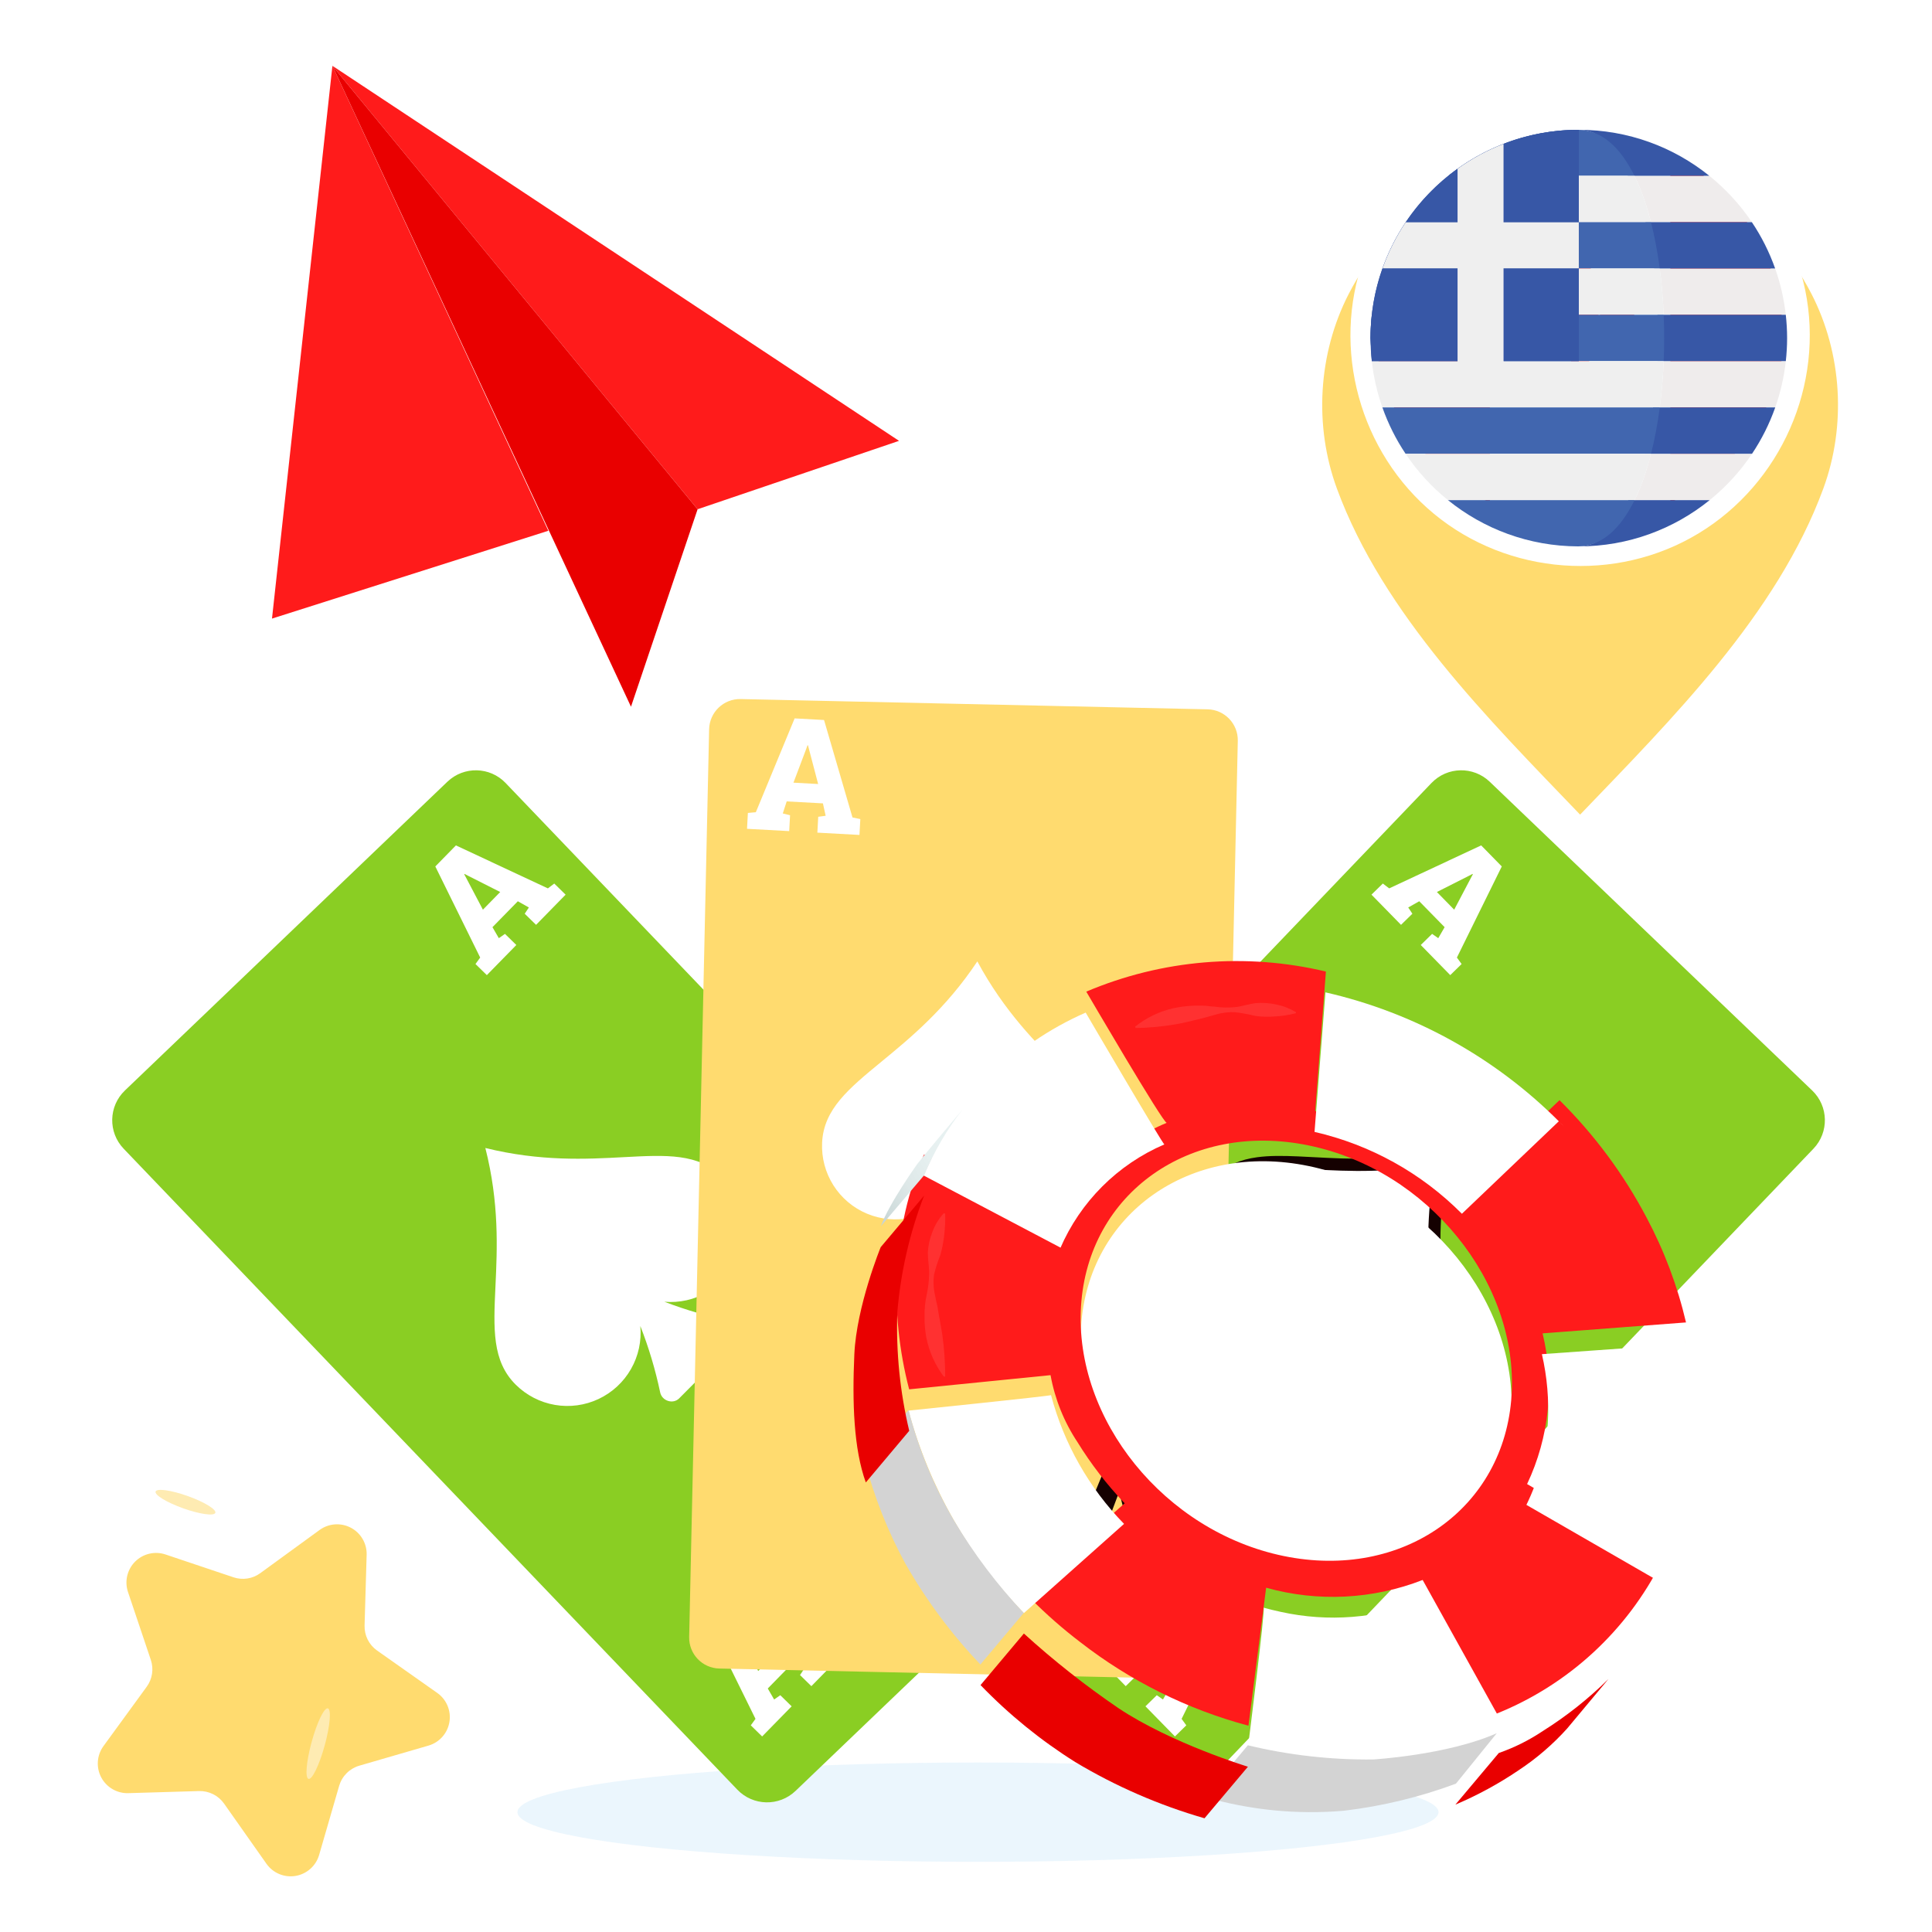 <?xml version="1.0" encoding="UTF-8"?> <svg xmlns="http://www.w3.org/2000/svg" width="320" height="320" viewBox="0 0 320 320" fill="none"><g clip-path="url(#clip0_2119_15427)"><ellipse cx="161.984" cy="300.153" rx="76.279" ry="8.225" fill="#CEE9FB" fill-opacity="0.4"></ellipse><g filter="url(#filter0_ii_2119_15427)"><path d="M148.907 69.61L115.546 80.938L55.06 7.492L148.907 69.61Z" fill="#FF1B1B"></path></g><g filter="url(#filter1_ii_2119_15427)"><path d="M55.059 7.492L90.822 84.502L45.051 99.049L55.059 7.492Z" fill="#FF1B1B"></path></g><g filter="url(#filter2_i_2119_15427)"><path d="M115.545 80.938L104.511 113.644L55.06 7.492L115.545 80.938Z" fill="#E90000"></path></g><g filter="url(#filter3_ii_2119_15427)"><path d="M237.1 127.983L135.456 234.145C132.852 236.865 132.946 241.182 135.666 243.787L189.079 294.926C191.799 297.531 196.116 297.437 198.721 294.717L300.364 188.555C302.969 185.835 302.875 181.518 300.155 178.914L246.742 127.774C244.021 125.169 239.704 125.263 237.1 127.983Z" fill="#8ACE23"></path></g><path d="M239.091 191.497C237.417 198.933 237.447 205.298 237.662 210.666L237.767 213.06C237.934 216.638 238.071 219.638 237.699 222.23C237.333 224.78 236.481 226.866 234.705 228.63C233.085 230.239 231.009 231.31 228.759 231.698C226.509 232.086 224.193 231.772 222.128 230.799C220.062 229.825 218.346 228.239 217.213 226.256C216.08 224.274 215.584 221.991 215.794 219.717L213.844 219.255C212.425 222.874 211.311 226.605 210.511 230.409L210.51 230.411C210.445 230.721 210.21 230.966 209.889 231.068C209.572 231.169 209.27 231.101 209.066 230.896L199.489 221.254C199.283 221.046 199.218 220.743 199.321 220.427C199.425 220.109 199.671 219.875 199.982 219.813L199.986 219.812C203.795 219.038 207.533 217.948 211.162 216.554L210.799 215.61L210.713 214.601C208.438 214.796 206.158 214.285 204.183 213.138C202.209 211.992 200.635 210.265 199.675 208.193C198.716 206.121 198.418 203.804 198.821 201.556C199.225 199.309 200.309 197.239 201.929 195.63C203.705 193.866 205.796 193.029 208.349 192.68C210.295 192.414 212.468 192.437 214.942 192.545L217.519 192.674C223.356 192.985 230.505 193.369 239.091 191.497Z" fill="white" stroke="#150101" stroke-width="2.024"></path><path d="M227.16 148.183L229.041 146.342L230.094 147.143L245.33 140.025L248.742 143.511L241.31 158.601L242.088 159.671L240.208 161.512L235.323 156.522L237.203 154.681L238.222 155.391L239.276 153.568L235.073 149.275L233.247 150.309L233.935 151.342L232.054 153.183L227.16 148.183ZM237.995 147.745L240.859 150.671L243.629 145.408L243.954 144.804L243.9 144.749L243.233 145.096L237.995 147.745Z" fill="white"></path><path d="M181.561 274.282L183.441 272.441L184.495 273.242L199.73 266.124L203.143 269.61L195.711 284.699L196.489 285.77L194.608 287.61L189.723 282.62L191.604 280.779L192.622 281.489L193.676 279.667L189.474 275.374L187.647 276.407L188.335 277.44L186.455 279.281L181.561 274.282ZM192.395 273.843L195.26 276.77L198.03 271.507L198.354 270.902L198.3 270.847L197.634 271.194L192.395 273.843Z" fill="white"></path><g filter="url(#filter4_ii_2119_15427)"><path d="M83.744 127.984L185.387 234.145C187.992 236.866 187.898 241.182 185.178 243.787L131.765 294.927C129.044 297.532 124.728 297.438 122.123 294.717L20.48 188.556C17.875 185.835 17.969 181.519 20.689 178.914L74.102 127.774C76.823 125.17 81.139 125.263 83.744 127.984Z" fill="#8ACE23"></path></g><path d="M110.044 215.61C112.527 215.822 115.014 215.265 117.168 214.014C119.323 212.763 121.04 210.879 122.087 208.619C123.134 206.358 123.459 203.83 123.019 201.378C122.579 198.926 121.395 196.668 119.628 194.913C115.687 190.999 110.366 191.284 103.271 191.664C97.079 191.994 89.535 192.397 80.389 190.143C82.705 199.274 82.353 206.821 82.065 213.014C81.734 220.112 81.485 225.435 85.425 229.348C87.193 231.104 89.458 232.273 91.913 232.696C94.368 233.119 96.894 232.777 99.148 231.714C101.401 230.652 103.273 228.922 104.509 226.759C105.746 224.596 106.286 222.105 106.057 219.625C107.456 223.192 108.555 226.869 109.343 230.618C109.639 232.041 111.475 232.638 112.496 231.61L122.073 221.968C123.097 220.937 122.487 219.105 121.06 218.821C117.305 218.058 113.621 216.984 110.044 215.61V215.61Z" fill="white"></path><path d="M93.683 148.184L91.803 146.343L90.749 147.144L75.514 140.026L72.102 143.512L79.534 158.601L78.755 159.672L80.636 161.512L85.521 156.522L83.64 154.681L82.622 155.391L81.568 153.569L85.77 149.276L87.597 150.309L86.909 151.342L88.789 153.183L93.683 148.184ZM82.849 147.745L79.985 150.672L77.214 145.409L76.89 144.804L76.944 144.749L77.61 145.096L82.849 147.745Z" fill="white"></path><path d="M139.283 274.282L137.402 272.441L136.349 273.242L121.113 266.124L117.701 269.61L125.133 284.7L124.355 285.77L126.235 287.611L131.12 282.621L129.24 280.78L128.222 281.49L127.167 279.667L131.37 275.374L133.196 276.408L132.508 277.441L134.389 279.281L139.283 274.282ZM128.449 273.844L125.584 276.77L122.814 271.507L122.49 270.903L122.544 270.848L123.21 271.195L128.449 273.844Z" fill="white"></path><g filter="url(#filter5_ii_2119_15427)"><path d="M117.453 113.968L114.148 264.317C114.085 267.141 116.324 269.48 119.148 269.542L196.487 271.242C199.311 271.304 201.651 269.066 201.713 266.242L205.018 115.893C205.08 113.069 202.841 110.729 200.017 110.667L122.678 108.967C119.854 108.905 117.515 111.144 117.453 113.968Z" fill="#FFDB6F"></path></g><path d="M157.215 198.049C155.528 199.882 153.317 201.151 150.884 201.684C148.45 202.217 145.912 201.988 143.613 201.028C141.314 200.069 139.366 198.424 138.034 196.319C136.702 194.214 136.05 191.75 136.167 189.261C136.429 183.714 140.545 180.329 146.033 175.816C150.821 171.877 156.656 167.078 161.877 159.238C166.338 167.535 171.695 172.861 176.091 177.234C181.13 182.243 184.91 186 184.648 191.547C184.53 194.036 183.65 196.428 182.125 198.398C180.601 200.369 178.507 201.823 176.128 202.562C173.749 203.301 171.2 203.29 168.828 202.53C166.455 201.771 164.374 200.299 162.867 198.315C164.245 201.89 165.919 205.343 167.87 208.64C168.613 209.89 167.663 211.57 166.215 211.502L152.64 210.862C151.19 210.793 150.401 209.031 151.262 207.857C153.515 204.758 155.506 201.478 157.215 198.049V198.049Z" fill="white"></path><path d="M123.73 137.277L123.873 134.65L125.191 134.529L131.616 118.988L136.487 119.254L141.2 135.4L142.497 135.663L142.354 138.291L135.381 137.912L135.525 135.284L136.755 135.119L136.301 133.064L130.302 132.737L129.654 134.733L130.859 135.03L130.716 137.658L123.73 137.277ZM131.422 129.635L135.511 129.858L133.999 124.106L133.829 123.441L133.753 123.437L133.496 124.143L131.422 129.635Z" fill="white"></path><path d="M175.294 261.062L175.438 258.434L176.755 258.313L183.181 242.773L188.052 243.038L192.765 259.184L194.062 259.448L193.919 262.075L186.946 261.696L187.089 259.068L188.319 258.904L187.865 256.848L181.867 256.521L181.218 258.517L182.423 258.814L182.28 261.442L175.294 261.062ZM182.987 253.42L187.076 253.642L185.563 247.891L185.394 247.226L185.317 247.222L185.06 247.927L182.987 253.42Z" fill="#150101"></path><g filter="url(#filter6_ii_2119_15427)"><path d="M21.188 251.717L24.985 263.006C25.232 263.746 25.299 264.535 25.18 265.306C25.061 266.077 24.761 266.809 24.302 267.441L17.114 277.306C16.584 278.047 16.27 278.921 16.209 279.83C16.147 280.739 16.339 281.647 16.764 282.453C17.189 283.259 17.831 283.931 18.616 284.393C19.401 284.855 20.299 285.089 21.21 285.07L32.967 284.722C33.775 284.7 34.575 284.877 35.297 285.238C36.019 285.599 36.641 286.133 37.108 286.792L44.158 296.8C44.693 297.545 45.426 298.125 46.273 298.474C47.121 298.823 48.05 298.928 48.954 298.777C49.858 298.625 50.702 298.224 51.39 297.617C52.078 297.011 52.582 296.224 52.845 295.346L56.178 283.847C56.41 283.058 56.837 282.339 57.419 281.757C58.001 281.175 58.721 280.75 59.511 280.519L71.009 277.181C71.887 276.917 72.674 276.413 73.28 275.725C73.886 275.037 74.287 274.193 74.438 273.289C74.589 272.385 74.483 271.456 74.134 270.609C73.784 269.761 73.204 269.029 72.459 268.494L62.456 261.444C61.796 260.98 61.261 260.359 60.9 259.637C60.538 258.915 60.362 258.115 60.385 257.308L60.729 245.547C60.748 244.636 60.513 243.738 60.05 242.954C59.588 242.169 58.916 241.529 58.11 241.104C57.305 240.68 56.397 240.488 55.488 240.55C54.579 240.612 53.706 240.925 52.965 241.455L43.1 248.639C42.472 249.095 41.744 249.396 40.976 249.514C40.209 249.633 39.424 249.567 38.687 249.321L27.394 245.529C26.532 245.243 25.607 245.203 24.723 245.412C23.838 245.621 23.03 246.071 22.386 246.713C21.743 247.354 21.29 248.162 21.078 249.045C20.867 249.929 20.905 250.854 21.188 251.717Z" fill="#FFDB6F"></path></g><path d="M35.666 250.572C35.867 250.008 33.815 248.761 31.083 247.788C28.351 246.814 25.973 246.481 25.772 247.045C25.571 247.61 27.623 248.856 30.355 249.83C33.087 250.804 35.465 251.136 35.666 250.572Z" fill="#FEEBB2"></path><path d="M53.782 289.096C54.668 285.868 54.902 283.12 54.305 282.956C53.709 282.792 52.508 285.276 51.623 288.503C50.737 291.73 50.503 294.479 51.1 294.643C51.696 294.806 52.897 292.323 53.782 289.096Z" fill="#FEEBB2"></path><g filter="url(#filter7_d_2119_15427)"><path d="M182.364 223.087C183.519 204.352 200.417 192.372 220.063 196.443C239.709 200.513 254.733 219.029 253.628 237.802C252.524 256.575 235.626 268.555 215.929 264.446C196.231 260.337 181.208 241.885 182.364 223.087Z" fill="white"></path><path d="M189.632 224.589C189.888 220.301 194.87 216.988 194.87 212.789C194.87 208.333 199.865 205.085 204.103 203.325C208.815 201.412 213.72 203.133 219.691 203.325C227.19 203.621 233.739 207.588 238.477 213.264C241.34 216.696 243.519 220.645 244.897 224.897C246.112 228.557 246.635 232.411 246.438 236.261C246.29 238.681 245.784 241.065 244.936 243.336C244.062 245.673 241.456 247.356 239.915 249.205C238.04 251.49 237.09 253.814 234.432 255.227C231.774 256.639 230.028 257.898 225.444 256.511C222.876 255.702 219.344 258.129 216.455 257.512C210.637 256.301 205.24 253.582 200.803 249.628C197.618 246.816 198.145 240.897 194.742 238.521C188.771 234.387 189.246 229.841 189.632 224.589Z" fill="white"></path><g filter="url(#filter8_i_2119_15427)"><path d="M276.033 208.384C278.954 213.868 281.151 219.708 282.568 225.757L258.813 227.568C260.835 235.937 259.929 244.747 256.245 252.529L278.536 265.37C272.806 276.804 263.099 285.753 251.238 290.537L238.949 268.413C230.675 271.641 221.576 272.092 213.024 269.697L210.097 292.553C199.971 289.847 190.491 285.135 182.22 278.698C179.337 276.5 176.608 274.106 174.053 271.533C173.591 271.071 173.373 270.84 173.167 270.622C172.962 270.403 189.59 255.714 189.59 255.714C186.641 252.624 184.024 249.232 181.783 245.596C179.553 242.236 178.032 238.457 177.315 234.489L153.894 236.838C150.555 223.998 151.082 210.002 156.359 197.944L179.087 209.912C182.445 202.114 188.716 195.936 196.563 192.693C196.049 192.924 183.234 170.967 183.234 170.967C195.77 165.65 209.678 164.484 222.924 167.641L221.152 190.754C230.393 192.866 238.849 197.544 245.549 204.249C245.549 204.249 261.613 188.943 261.613 188.943C267.385 194.648 272.248 201.204 276.033 208.384V208.384ZM220.061 196.442C200.415 192.372 183.517 204.352 182.361 223.086C181.205 241.82 196.216 260.388 215.926 264.445C235.636 268.503 252.534 256.561 253.677 237.801C254.82 219.041 239.809 200.5 220.061 196.442Z" fill="#FF1B1B"></path></g><path d="M282.48 225.909C282.48 225.665 282.365 225.434 282.314 225.19C282.365 225.434 282.416 225.665 282.48 225.909Z" fill="#FDFAEF"></path><path d="M245.447 204.348L261.498 189.03C250.882 178.415 237.485 171.014 222.848 167.676L221.038 190.789C230.292 192.911 238.756 197.612 245.447 204.348V204.348Z" fill="white"></path><path d="M261.509 189.018L262.408 189.943C262.113 189.635 261.817 189.314 261.509 189.018Z" fill="#FDFAEF"></path><path d="M221.807 167.449C222.154 167.513 222.501 167.616 222.848 167.68C222.501 167.603 222.154 167.513 221.807 167.449Z" fill="#FDFAEF"></path><path d="M177.393 234.385C177.393 234.526 153.792 236.953 153.792 236.953C157.2 249.577 163.777 261.122 172.898 270.492L189.488 255.713C183.688 249.763 179.521 242.417 177.393 234.385V234.385Z" fill="white"></path><path d="M178.908 210.103C182.241 202.357 188.418 196.185 196.166 192.858C195.961 192.948 183.133 171.029 183.133 171.029C171.092 176.303 161.491 185.936 156.258 197.994L178.973 209.962C178.944 210.005 178.922 210.053 178.908 210.103V210.103Z" fill="white"></path><path d="M259.674 239.083C259.406 243.768 258.201 248.353 256.13 252.565L278.408 265.406C281.692 258.772 283.604 251.544 284.033 244.155C284.384 238.03 283.861 231.886 282.479 225.908L258.698 227.603C259.569 231.364 259.898 235.229 259.674 239.083V239.083Z" fill="white"></path><path d="M215.453 270.289C214.503 270.084 213.552 269.853 212.602 269.596C212.923 269.699 210.034 292.542 210.034 292.542C211.318 292.914 212.692 293.21 214.053 293.492C226.406 296.234 239.297 295.224 251.072 290.59L238.887 268.453C231.431 271.378 223.273 272.017 215.453 270.289V270.289Z" fill="white"></path><g filter="url(#filter9_i_2119_15427)"><path d="M251.558 290.255L244.368 298.806C248.046 297.247 251.564 295.334 254.871 293.092C257.811 291.147 260.495 288.839 262.858 286.223L269.715 278.005C266.415 281.265 262.768 284.155 258.839 286.621C256.577 288.137 254.13 289.358 251.558 290.255V290.255Z" fill="#E90000"></path></g><path d="M251.227 290.382L244.46 298.742C238.482 300.963 232.263 302.467 225.931 303.223C218.151 303.9 210.314 303.125 202.818 300.937L209.996 292.386C216.785 294.019 223.75 294.808 230.733 294.735C230.733 294.735 243.047 294.016 251.227 290.382Z" fill="#D3D3D3"></path><g filter="url(#filter10_i_2119_15427)"><path d="M202.815 301.064L210.006 292.525C210.006 292.525 197.345 288.673 188.588 282.844C183.075 279.088 177.832 274.952 172.897 270.465L165.719 279.004C170.413 283.875 175.682 288.157 181.41 291.755C188.112 295.772 195.307 298.902 202.815 301.064V301.064Z" fill="#E90000"></path></g><path d="M153.792 236.848C155.445 243.265 157.977 249.423 161.317 255.146C164.598 260.659 168.473 265.796 172.873 270.465L165.695 279.004C160.894 273.964 156.725 268.358 153.278 262.311C150.372 256.979 148.126 251.313 146.589 245.439L153.792 236.848Z" fill="#D3D3D3"></path><g filter="url(#filter11_i_2119_15427)"><path d="M146.717 245.442L153.908 236.89C152.384 230.488 151.719 223.912 151.93 217.334C152.472 210.687 153.968 204.153 156.373 197.932L149.182 206.471C149.182 206.471 145.176 216.255 144.817 224.217C144.457 232.178 144.701 239.856 146.717 245.442Z" fill="#E90000"></path></g><path d="M149.206 206.419L156.41 197.931C158.017 194.044 160.147 190.393 162.74 187.081C157.001 193.848 155.267 196.069 155.267 196.069C155.267 196.069 150.606 202.554 149.206 206.419Z" fill="url(#paint0_linear_2119_15427)"></path><path d="M217.98 170.965C216.957 170.351 215.837 169.917 214.668 169.68C213.55 169.441 212.404 169.367 211.265 169.462C210.109 169.616 208.979 170.014 207.862 170.13C206.728 170.235 205.586 170.204 204.459 170.04C203.882 170.04 203.304 169.899 202.726 169.886C202.148 169.873 201.57 169.886 200.992 169.886C199.843 169.928 198.7 170.075 197.577 170.322C195.293 170.855 193.157 171.89 191.324 173.353L191.413 173.584C193.661 173.55 195.902 173.339 198.116 172.955C199.195 172.762 200.261 172.505 201.326 172.249C202.392 171.992 203.484 171.709 204.562 171.388C205.637 171.052 206.763 170.908 207.888 170.965C209.012 171.1 210.127 171.306 211.226 171.581C212.324 171.729 213.435 171.755 214.539 171.658C215.688 171.598 216.828 171.422 217.942 171.131L217.98 170.965Z" fill="white" fill-opacity="0.1"></path><path d="M159.633 204.249C158.819 205.148 158.182 206.194 157.758 207.33C157.313 208.427 157.052 209.59 156.987 210.772C156.987 211.966 157.231 213.173 157.206 214.329C157.182 215.495 157.045 216.656 156.795 217.796C156.539 218.959 156.423 220.149 156.448 221.339C156.43 222.523 156.529 223.706 156.743 224.871C157.213 227.208 158.2 229.411 159.633 231.317H159.864C159.864 229.027 159.71 226.741 159.401 224.473C159.234 223.381 159.029 222.29 158.824 221.185C158.708 220.633 158.669 220.081 158.541 219.529C158.413 218.977 158.271 218.412 158.182 217.847C157.921 216.732 157.865 215.579 158.015 214.444C158.28 213.327 158.632 212.232 159.068 211.17C159.375 210.073 159.589 208.951 159.71 207.818C159.84 206.668 159.892 205.509 159.864 204.351L159.633 204.249Z" fill="white" fill-opacity="0.1"></path></g><g filter="url(#filter12_ii_2119_15427)"><path d="M261.711 13C278.55 13.001 292.906 22.856 300.052 36.773C305.109 46.623 305.822 58.573 302 68.982C294.358 89.793 276.895 107.177 261.72 122.99V123C261.718 122.998 261.716 122.997 261.715 122.995C261.713 122.997 261.712 122.999 261.711 123V122.99C246.535 107.177 229.072 89.794 221.431 68.982C217.609 58.573 218.321 46.623 223.378 36.773C230.523 22.859 244.875 13.004 261.711 13ZM261.715 34.77C249.798 34.773 240.108 44.155 240.107 56.072C240.108 67.845 249.878 77.993 261.715 77.996C273.552 77.993 283.323 67.845 283.323 56.072C283.323 44.154 273.632 34.773 261.715 34.77Z" fill="#FFDB6F"></path></g><path d="M261.715 90.08C280.7 90.08 296.09 74.69 296.09 55.705C296.09 36.72 280.7 21.33 261.715 21.33C242.73 21.33 227.34 36.72 227.34 55.705C227.34 74.69 242.73 90.08 261.715 90.08Z" fill="white"></path><g filter="url(#filter13_i_2119_15427)"><path d="M296.089 55.705C296.089 42.077 288.158 30.301 276.66 24.741V86.669C288.158 81.109 296.089 69.333 296.089 55.705Z" fill="#FF1B1B"></path></g><g filter="url(#filter14_i_2119_15427)"><path d="M227.34 55.705C227.34 69.333 235.271 81.109 246.769 86.669V24.741C235.271 30.301 227.34 42.077 227.34 55.705Z" fill="#FF1B1B"></path></g><g filter="url(#filter15_i_2119_15427)"><path d="M267.693 60.189L273.671 57.2L270.682 55.705V52.716L264.704 55.705L267.693 49.727H264.704L261.714 45.243L258.725 49.727H255.736L258.725 55.705L252.747 52.716V55.705L249.758 57.2L255.736 60.189L254.242 63.178H260.22V67.662H263.209V63.178H269.187L267.693 60.189Z" fill="#FF1B1B"></path></g><path d="M261.7 17.663C245.856 17.663 231.31 27.88 225.905 42.759C220.46 57.749 225.23 74.95 237.501 85.098C249.798 95.268 267.658 96.619 281.324 88.352C294.994 80.083 302.213 63.714 299 48.053C295.852 32.716 283.096 20.545 267.617 18.122C265.66 17.816 263.679 17.663 261.7 17.663ZM292.35 69.543C285.853 83.94 269.634 92.059 254.22 88.535C242.357 85.824 232.653 76.555 229.345 64.861C225.962 52.903 229.631 39.766 238.673 31.254C248.456 22.044 263.202 19.529 275.48 25.067C290.139 31.677 298.248 48.3 294.312 63.92C293.826 65.849 293.162 67.729 292.35 69.543C292.681 68.803 291.901 70.537 292.35 69.543Z" fill="white"></path><path d="M239.835 82.34H283.168C283.173 82.336 283.177 82.333 283.182 82.329H239.82C239.825 82.333 239.83 82.337 239.835 82.34Z" fill="#3757A6"></path><g clip-path="url(#clip1_2119_15427)"><path d="M239.833 82.84H283.166C283.171 82.836 283.176 82.833 283.181 82.829H239.818C239.823 82.833 239.828 82.837 239.833 82.84Z" fill="#3757A6"></path><path d="M273.451 36.792H290.161C288.212 33.891 285.832 31.305 283.115 29.119H270.715C271.81 31.332 272.721 33.932 273.451 36.792Z" fill="#EFECEC"></path><path d="M275.557 52.137H295.779C295.482 49.476 294.883 46.907 294.017 44.464H274.902C275.231 46.952 275.449 49.53 275.557 52.137Z" fill="#EFECEC"></path><path d="M274.91 67.484H294.034C294.897 65.04 295.493 62.471 295.786 59.81H275.56C275.453 62.418 275.237 64.995 274.91 67.484Z" fill="#EFECEC"></path><path d="M270.74 82.829H283.182C285.886 80.641 288.254 78.055 290.193 75.157H273.464C272.737 78.014 271.831 80.614 270.74 82.829Z" fill="#EFECEC"></path><path d="M269.624 29.119H283.116C277.201 24.357 269.687 21.5 261.501 21.5H261.5C261.464 21.5 261.429 21.502 261.393 21.502C265.308 21.524 267.323 24.464 269.624 29.119Z" fill="#3757A6"></path><path d="M273.981 44.464H294.017C293.048 41.732 291.749 39.157 290.161 36.792H272.529C273.142 39.193 273.626 41.775 273.981 44.464Z" fill="#3757A6"></path><path d="M295.781 52.137H274.527C274.634 54.687 274.635 57.261 274.53 59.81H295.787C295.924 58.558 296.001 57.289 296.001 56.001C296.001 54.694 295.922 53.406 295.781 52.137Z" fill="#3757A6"></path><path d="M272.354 75.157H290.193C291.776 72.789 293.07 70.215 294.035 67.484H273.8C273.446 70.172 272.963 72.755 272.354 75.157Z" fill="#3757A6"></path><path d="M261.393 90.498C261.429 90.498 261.464 90.5 261.5 90.5C269.709 90.5 277.244 87.627 283.167 82.84H269.716C267.412 87.517 265.318 90.476 261.393 90.498Z" fill="#3757A6"></path><path d="M270.716 29.119C268.415 24.464 265.308 21.524 261.393 21.502C253.25 21.528 245.775 24.377 239.887 29.119H270.716Z" fill="#4166AF"></path><path d="M270.716 29.119H239.886C237.169 31.305 234.789 33.891 232.84 36.792H273.451C272.721 33.932 271.81 31.332 270.716 29.119Z" fill="#EFEFEF"></path><path d="M273.452 36.792H232.841C231.253 39.157 229.954 41.732 228.984 44.464H274.904C274.548 41.775 274.063 39.193 273.452 36.792Z" fill="#4166AF"></path><path d="M228.984 44.464C228.118 46.907 227.52 49.476 227.223 52.137H275.558C275.451 49.53 275.233 46.951 274.904 44.464H228.984Z" fill="#EFEFEF"></path><path d="M227 55.999V56.001C227 57.289 227.077 58.558 227.215 59.81H275.56C275.665 57.261 275.664 54.687 275.557 52.137H227.221C227.08 53.406 227 54.694 227 55.999Z" fill="#4166AF"></path><path d="M228.966 67.484H274.91C275.237 64.995 275.452 62.418 275.559 59.81H227.215C227.506 62.471 228.103 65.04 228.966 67.484Z" fill="#EFEFEF"></path><path d="M232.809 75.157H273.464C274.074 72.755 274.557 70.172 274.911 67.484H228.967C229.931 70.215 231.225 72.789 232.809 75.157Z" fill="#4166AF"></path><path d="M232.809 75.157C234.747 78.055 237.115 80.641 239.82 82.829H270.74C271.831 80.614 272.737 78.014 273.464 75.157H232.809Z" fill="#EFEFEF"></path><path d="M261.392 90.498C265.318 90.476 268.432 87.517 270.735 82.84H239.834C245.731 87.606 253.226 90.472 261.392 90.498Z" fill="#4166AF"></path><path d="M261.499 21.5C242.447 21.5 227.001 36.946 227 55.999L227.215 59.81H261.5L261.499 21.5Z" fill="#3757A6"></path><path d="M241.417 27.957C238.049 30.374 235.131 33.376 232.82 36.823H241.417V27.957Z" fill="#3757A6"></path><path d="M228.992 44.438C227.706 48.054 227 51.944 227 55.999L227.215 59.81H241.417V44.438H228.992Z" fill="#3757A6"></path><path d="M261.5 36.823L261.499 21.5C257.102 21.5 252.899 22.332 249.031 23.832V36.823H261.5Z" fill="#3757A6"></path><path d="M261.501 44.437H249.033V59.809H261.501V44.437Z" fill="#3757A6"></path><path d="M249.032 36.823V23.832C246.308 24.888 243.754 26.279 241.417 27.957V36.822H232.82C231.246 39.173 229.956 41.727 228.992 44.438H241.417V59.81V60.082H249.033V59.81V44.438H261.501V36.823H249.032Z" fill="#EFEFEF"></path></g></g><defs><filter id="filter0_ii_2119_15427" x="55.06" y="5.787" width="93.846" height="80.266" filterUnits="userSpaceOnUse" color-interpolation-filters="sRGB"><feFlood flood-opacity="0" result="BackgroundImageFix"></feFlood><feBlend mode="normal" in="SourceGraphic" in2="BackgroundImageFix" result="shape"></feBlend><feColorMatrix in="SourceAlpha" type="matrix" values="0 0 0 0 0 0 0 0 0 0 0 0 0 0 0 0 0 0 127 0" result="hardAlpha"></feColorMatrix><feOffset dy="5.114"></feOffset><feGaussianBlur stdDeviation="4.262"></feGaussianBlur><feComposite in2="hardAlpha" operator="arithmetic" k2="-1" k3="1"></feComposite><feColorMatrix type="matrix" values="0 0 0 0 1 0 0 0 0 1 0 0 0 0 1 0 0 0 0.39 0"></feColorMatrix><feBlend mode="normal" in2="shape" result="effect1_innerShadow_2119_15427"></feBlend><feColorMatrix in="SourceAlpha" type="matrix" values="0 0 0 0 0 0 0 0 0 0 0 0 0 0 0 0 0 0 127 0" result="hardAlpha"></feColorMatrix><feOffset dy="-1.705"></feOffset><feGaussianBlur stdDeviation="5.114"></feGaussianBlur><feComposite in2="hardAlpha" operator="arithmetic" k2="-1" k3="1"></feComposite><feColorMatrix type="matrix" values="0 0 0 0 0 0 0 0 0 0 0 0 0 0 0 0 0 0 0.25 0"></feColorMatrix><feBlend mode="normal" in2="effect1_innerShadow_2119_15427" result="effect2_innerShadow_2119_15427"></feBlend></filter><filter id="filter1_ii_2119_15427" x="45.051" y="5.787" width="45.772" height="98.377" filterUnits="userSpaceOnUse" color-interpolation-filters="sRGB"><feFlood flood-opacity="0" result="BackgroundImageFix"></feFlood><feBlend mode="normal" in="SourceGraphic" in2="BackgroundImageFix" result="shape"></feBlend><feColorMatrix in="SourceAlpha" type="matrix" values="0 0 0 0 0 0 0 0 0 0 0 0 0 0 0 0 0 0 127 0" result="hardAlpha"></feColorMatrix><feOffset dy="5.114"></feOffset><feGaussianBlur stdDeviation="4.262"></feGaussianBlur><feComposite in2="hardAlpha" operator="arithmetic" k2="-1" k3="1"></feComposite><feColorMatrix type="matrix" values="0 0 0 0 1 0 0 0 0 1 0 0 0 0 1 0 0 0 0.39 0"></feColorMatrix><feBlend mode="normal" in2="shape" result="effect1_innerShadow_2119_15427"></feBlend><feColorMatrix in="SourceAlpha" type="matrix" values="0 0 0 0 0 0 0 0 0 0 0 0 0 0 0 0 0 0 127 0" result="hardAlpha"></feColorMatrix><feOffset dy="-1.705"></feOffset><feGaussianBlur stdDeviation="5.114"></feGaussianBlur><feComposite in2="hardAlpha" operator="arithmetic" k2="-1" k3="1"></feComposite><feColorMatrix type="matrix" values="0 0 0 0 0 0 0 0 0 0 0 0 0 0 0 0 0 0 0.25 0"></feColorMatrix><feBlend mode="normal" in2="effect1_innerShadow_2119_15427" result="effect2_innerShadow_2119_15427"></feBlend></filter><filter id="filter2_i_2119_15427" x="55.06" y="7.492" width="60.484" height="109.562" filterUnits="userSpaceOnUse" color-interpolation-filters="sRGB"><feFlood flood-opacity="0" result="BackgroundImageFix"></feFlood><feBlend mode="normal" in="SourceGraphic" in2="BackgroundImageFix" result="shape"></feBlend><feColorMatrix in="SourceAlpha" type="matrix" values="0 0 0 0 0 0 0 0 0 0 0 0 0 0 0 0 0 0 127 0" result="hardAlpha"></feColorMatrix><feOffset dy="3.41"></feOffset><feGaussianBlur stdDeviation="3.41"></feGaussianBlur><feComposite in2="hardAlpha" operator="arithmetic" k2="-1" k3="1"></feComposite><feColorMatrix type="matrix" values="0 0 0 0 0 0 0 0 0 0 0 0 0 0 0 0 0 0 0.2 0"></feColorMatrix><feBlend mode="normal" in2="shape" result="effect1_innerShadow_2119_15427"></feBlend></filter><filter id="filter3_ii_2119_15427" x="133.562" y="124.175" width="168.695" height="176.055" filterUnits="userSpaceOnUse" color-interpolation-filters="sRGB"><feFlood flood-opacity="0" result="BackgroundImageFix"></feFlood><feBlend mode="normal" in="SourceGraphic" in2="BackgroundImageFix" result="shape"></feBlend><feColorMatrix in="SourceAlpha" type="matrix" values="0 0 0 0 0 0 0 0 0 0 0 0 0 0 0 0 0 0 127 0" result="hardAlpha"></feColorMatrix><feOffset dy="3.41"></feOffset><feGaussianBlur stdDeviation="4.262"></feGaussianBlur><feComposite in2="hardAlpha" operator="arithmetic" k2="-1" k3="1"></feComposite><feColorMatrix type="matrix" values="0 0 0 0 1 0 0 0 0 1 0 0 0 0 1 0 0 0 0.23 0"></feColorMatrix><feBlend mode="normal" in2="shape" result="effect1_innerShadow_2119_15427"></feBlend><feColorMatrix in="SourceAlpha" type="matrix" values="0 0 0 0 0 0 0 0 0 0 0 0 0 0 0 0 0 0 127 0" result="hardAlpha"></feColorMatrix><feOffset dy="-1.705"></feOffset><feGaussianBlur stdDeviation="2.557"></feGaussianBlur><feComposite in2="hardAlpha" operator="arithmetic" k2="-1" k3="1"></feComposite><feColorMatrix type="matrix" values="0 0 0 0 0 0 0 0 0 0 0 0 0 0 0 0 0 0 0.15 0"></feColorMatrix><feBlend mode="normal" in2="effect1_innerShadow_2119_15427" result="effect2_innerShadow_2119_15427"></feBlend></filter><filter id="filter4_ii_2119_15427" x="18.586" y="124.176" width="168.695" height="176.055" filterUnits="userSpaceOnUse" color-interpolation-filters="sRGB"><feFlood flood-opacity="0" result="BackgroundImageFix"></feFlood><feBlend mode="normal" in="SourceGraphic" in2="BackgroundImageFix" result="shape"></feBlend><feColorMatrix in="SourceAlpha" type="matrix" values="0 0 0 0 0 0 0 0 0 0 0 0 0 0 0 0 0 0 127 0" result="hardAlpha"></feColorMatrix><feOffset dy="3.41"></feOffset><feGaussianBlur stdDeviation="4.262"></feGaussianBlur><feComposite in2="hardAlpha" operator="arithmetic" k2="-1" k3="1"></feComposite><feColorMatrix type="matrix" values="0 0 0 0 1 0 0 0 0 1 0 0 0 0 1 0 0 0 0.23 0"></feColorMatrix><feBlend mode="normal" in2="shape" result="effect1_innerShadow_2119_15427"></feBlend><feColorMatrix in="SourceAlpha" type="matrix" values="0 0 0 0 0 0 0 0 0 0 0 0 0 0 0 0 0 0 127 0" result="hardAlpha"></feColorMatrix><feOffset dy="-1.705"></feOffset><feGaussianBlur stdDeviation="2.557"></feGaussianBlur><feComposite in2="hardAlpha" operator="arithmetic" k2="-1" k3="1"></feComposite><feColorMatrix type="matrix" values="0 0 0 0 0 0 0 0 0 0 0 0 0 0 0 0 0 0 0.15 0"></feColorMatrix><feBlend mode="normal" in2="effect1_innerShadow_2119_15427" result="effect2_innerShadow_2119_15427"></feBlend></filter><filter id="filter5_ii_2119_15427" x="114.146" y="107.261" width="90.873" height="170.802" filterUnits="userSpaceOnUse" color-interpolation-filters="sRGB"><feFlood flood-opacity="0" result="BackgroundImageFix"></feFlood><feBlend mode="normal" in="SourceGraphic" in2="BackgroundImageFix" result="shape"></feBlend><feColorMatrix in="SourceAlpha" type="matrix" values="0 0 0 0 0 0 0 0 0 0 0 0 0 0 0 0 0 0 127 0" result="hardAlpha"></feColorMatrix><feOffset dy="-1.705"></feOffset><feGaussianBlur stdDeviation="5.114"></feGaussianBlur><feComposite in2="hardAlpha" operator="arithmetic" k2="-1" k3="1"></feComposite><feColorMatrix type="matrix" values="0 0 0 0 0.815 0 0 0 0 0.621 0 0 0 0 0.087 0 0 0 1 0"></feColorMatrix><feBlend mode="normal" in2="shape" result="effect1_innerShadow_2119_15427"></feBlend><feColorMatrix in="SourceAlpha" type="matrix" values="0 0 0 0 0 0 0 0 0 0 0 0 0 0 0 0 0 0 127 0" result="hardAlpha"></feColorMatrix><feOffset dy="8.524"></feOffset><feGaussianBlur stdDeviation="3.41"></feGaussianBlur><feComposite in2="hardAlpha" operator="arithmetic" k2="-1" k3="1"></feComposite><feColorMatrix type="matrix" values="0 0 0 0 1 0 0 0 0 1 0 0 0 0 1 0 0 0 0.15 0"></feColorMatrix><feBlend mode="normal" in2="effect1_innerShadow_2119_15427" result="effect2_innerShadow_2119_15427"></feBlend></filter><filter id="filter6_ii_2119_15427" x="16.197" y="238.833" width="58.307" height="66.83" filterUnits="userSpaceOnUse" color-interpolation-filters="sRGB"><feFlood flood-opacity="0" result="BackgroundImageFix"></feFlood><feBlend mode="normal" in="SourceGraphic" in2="BackgroundImageFix" result="shape"></feBlend><feColorMatrix in="SourceAlpha" type="matrix" values="0 0 0 0 0 0 0 0 0 0 0 0 0 0 0 0 0 0 127 0" result="hardAlpha"></feColorMatrix><feOffset dy="13.639"></feOffset><feGaussianBlur stdDeviation="3.41"></feGaussianBlur><feComposite in2="hardAlpha" operator="arithmetic" k2="-1" k3="1"></feComposite><feColorMatrix type="matrix" values="0 0 0 0 1 0 0 0 0 1 0 0 0 0 1 0 0 0 0.15 0"></feColorMatrix><feBlend mode="normal" in2="shape" result="effect1_innerShadow_2119_15427"></feBlend><feColorMatrix in="SourceAlpha" type="matrix" values="0 0 0 0 0 0 0 0 0 0 0 0 0 0 0 0 0 0 127 0" result="hardAlpha"></feColorMatrix><feOffset dy="-1.705"></feOffset><feGaussianBlur stdDeviation="2.557"></feGaussianBlur><feComposite in2="hardAlpha" operator="arithmetic" k2="-1" k3="1"></feComposite><feColorMatrix type="matrix" values="0 0 0 0 0.815 0 0 0 0 0.621 0 0 0 0 0.087 0 0 0 0.7 0"></feColorMatrix><feBlend mode="normal" in2="effect1_innerShadow_2119_15427" result="effect2_innerShadow_2119_15427"></feBlend></filter><filter id="filter7_d_2119_15427" x="131.432" y="152.658" width="159.329" height="157.425" filterUnits="userSpaceOnUse" color-interpolation-filters="sRGB"><feFlood flood-opacity="0" result="BackgroundImageFix"></feFlood><feColorMatrix in="SourceAlpha" type="matrix" values="0 0 0 0 0 0 0 0 0 0 0 0 0 0 0 0 0 0 127 0" result="hardAlpha"></feColorMatrix><feOffset dx="-3.311" dy="-3.311"></feOffset><feGaussianBlur stdDeviation="4.967"></feGaussianBlur><feComposite in2="hardAlpha" operator="out"></feComposite><feColorMatrix type="matrix" values="0 0 0 0 0 0 0 0 0 0 0 0 0 0 0 0 0 0 0.12 0"></feColorMatrix><feBlend mode="normal" in2="BackgroundImageFix" result="effect1_dropShadow_2119_15427"></feBlend><feBlend mode="normal" in="SourceGraphic" in2="effect1_dropShadow_2119_15427" result="shape"></feBlend></filter><filter id="filter8_i_2119_15427" x="151.797" y="162.494" width="130.771" height="130.06" filterUnits="userSpaceOnUse" color-interpolation-filters="sRGB"><feFlood flood-opacity="0" result="BackgroundImageFix"></feFlood><feBlend mode="normal" in="SourceGraphic" in2="BackgroundImageFix" result="shape"></feBlend><feColorMatrix in="SourceAlpha" type="matrix" values="0 0 0 0 0 0 0 0 0 0 0 0 0 0 0 0 0 0 127 0" result="hardAlpha"></feColorMatrix><feOffset dy="-3.41"></feOffset><feGaussianBlur stdDeviation="5.114"></feGaussianBlur><feComposite in2="hardAlpha" operator="arithmetic" k2="-1" k3="1"></feComposite><feColorMatrix type="matrix" values="0 0 0 0 0 0 0 0 0 0 0 0 0 0 0 0 0 0 0.18 0"></feColorMatrix><feBlend mode="normal" in2="shape" result="effect1_innerShadow_2119_15427"></feBlend></filter><filter id="filter9_i_2119_15427" x="244.367" y="278.005" width="25.348" height="24.211" filterUnits="userSpaceOnUse" color-interpolation-filters="sRGB"><feFlood flood-opacity="0" result="BackgroundImageFix"></feFlood><feBlend mode="normal" in="SourceGraphic" in2="BackgroundImageFix" result="shape"></feBlend><feColorMatrix in="SourceAlpha" type="matrix" values="0 0 0 0 0 0 0 0 0 0 0 0 0 0 0 0 0 0 127 0" result="hardAlpha"></feColorMatrix><feOffset dy="3.41"></feOffset><feGaussianBlur stdDeviation="3.41"></feGaussianBlur><feComposite in2="hardAlpha" operator="arithmetic" k2="-1" k3="1"></feComposite><feColorMatrix type="matrix" values="0 0 0 0 0 0 0 0 0 0 0 0 0 0 0 0 0 0 0.2 0"></feColorMatrix><feBlend mode="normal" in2="shape" result="effect1_innerShadow_2119_15427"></feBlend></filter><filter id="filter10_i_2119_15427" x="165.719" y="270.465" width="44.287" height="34.009" filterUnits="userSpaceOnUse" color-interpolation-filters="sRGB"><feFlood flood-opacity="0" result="BackgroundImageFix"></feFlood><feBlend mode="normal" in="SourceGraphic" in2="BackgroundImageFix" result="shape"></feBlend><feColorMatrix in="SourceAlpha" type="matrix" values="0 0 0 0 0 0 0 0 0 0 0 0 0 0 0 0 0 0 127 0" result="hardAlpha"></feColorMatrix><feOffset dy="3.41"></feOffset><feGaussianBlur stdDeviation="3.41"></feGaussianBlur><feComposite in2="hardAlpha" operator="arithmetic" k2="-1" k3="1"></feComposite><feColorMatrix type="matrix" values="0 0 0 0 0 0 0 0 0 0 0 0 0 0 0 0 0 0 0.2 0"></feColorMatrix><feBlend mode="normal" in2="shape" result="effect1_innerShadow_2119_15427"></feBlend></filter><filter id="filter11_i_2119_15427" x="144.678" y="197.932" width="11.695" height="50.92" filterUnits="userSpaceOnUse" color-interpolation-filters="sRGB"><feFlood flood-opacity="0" result="BackgroundImageFix"></feFlood><feBlend mode="normal" in="SourceGraphic" in2="BackgroundImageFix" result="shape"></feBlend><feColorMatrix in="SourceAlpha" type="matrix" values="0 0 0 0 0 0 0 0 0 0 0 0 0 0 0 0 0 0 127 0" result="hardAlpha"></feColorMatrix><feOffset dy="3.41"></feOffset><feGaussianBlur stdDeviation="3.41"></feGaussianBlur><feComposite in2="hardAlpha" operator="arithmetic" k2="-1" k3="1"></feComposite><feColorMatrix type="matrix" values="0 0 0 0 0 0 0 0 0 0 0 0 0 0 0 0 0 0 0.2 0"></feColorMatrix><feBlend mode="normal" in2="shape" result="effect1_innerShadow_2119_15427"></feBlend></filter><filter id="filter12_ii_2119_15427" x="219" y="11.295" width="85.43" height="118.524" filterUnits="userSpaceOnUse" color-interpolation-filters="sRGB"><feFlood flood-opacity="0" result="BackgroundImageFix"></feFlood><feBlend mode="normal" in="SourceGraphic" in2="BackgroundImageFix" result="shape"></feBlend><feColorMatrix in="SourceAlpha" type="matrix" values="0 0 0 0 0 0 0 0 0 0 0 0 0 0 0 0 0 0 127 0" result="hardAlpha"></feColorMatrix><feOffset dy="13.639"></feOffset><feGaussianBlur stdDeviation="3.41"></feGaussianBlur><feComposite in2="hardAlpha" operator="arithmetic" k2="-1" k3="1"></feComposite><feColorMatrix type="matrix" values="0 0 0 0 1 0 0 0 0 1 0 0 0 0 1 0 0 0 0.15 0"></feColorMatrix><feBlend mode="normal" in2="shape" result="effect1_innerShadow_2119_15427"></feBlend><feColorMatrix in="SourceAlpha" type="matrix" values="0 0 0 0 0 0 0 0 0 0 0 0 0 0 0 0 0 0 127 0" result="hardAlpha"></feColorMatrix><feOffset dy="-1.705"></feOffset><feGaussianBlur stdDeviation="2.557"></feGaussianBlur><feComposite in2="hardAlpha" operator="arithmetic" k2="-1" k3="1"></feComposite><feColorMatrix type="matrix" values="0 0 0 0 0.815 0 0 0 0 0.621 0 0 0 0 0.087 0 0 0 0.7 0"></feColorMatrix><feBlend mode="normal" in2="effect1_innerShadow_2119_15427" result="effect2_innerShadow_2119_15427"></feBlend></filter><filter id="filter13_i_2119_15427" x="276.66" y="21.331" width="19.43" height="65.338" filterUnits="userSpaceOnUse" color-interpolation-filters="sRGB"><feFlood flood-opacity="0" result="BackgroundImageFix"></feFlood><feBlend mode="normal" in="SourceGraphic" in2="BackgroundImageFix" result="shape"></feBlend><feColorMatrix in="SourceAlpha" type="matrix" values="0 0 0 0 0 0 0 0 0 0 0 0 0 0 0 0 0 0 127 0" result="hardAlpha"></feColorMatrix><feOffset dy="-3.41"></feOffset><feGaussianBlur stdDeviation="5.114"></feGaussianBlur><feComposite in2="hardAlpha" operator="arithmetic" k2="-1" k3="1"></feComposite><feColorMatrix type="matrix" values="0 0 0 0 0 0 0 0 0 0 0 0 0 0 0 0 0 0 0.18 0"></feColorMatrix><feBlend mode="normal" in2="shape" result="effect1_innerShadow_2119_15427"></feBlend></filter><filter id="filter14_i_2119_15427" x="227.34" y="21.331" width="19.43" height="65.338" filterUnits="userSpaceOnUse" color-interpolation-filters="sRGB"><feFlood flood-opacity="0" result="BackgroundImageFix"></feFlood><feBlend mode="normal" in="SourceGraphic" in2="BackgroundImageFix" result="shape"></feBlend><feColorMatrix in="SourceAlpha" type="matrix" values="0 0 0 0 0 0 0 0 0 0 0 0 0 0 0 0 0 0 127 0" result="hardAlpha"></feColorMatrix><feOffset dy="-3.41"></feOffset><feGaussianBlur stdDeviation="5.114"></feGaussianBlur><feComposite in2="hardAlpha" operator="arithmetic" k2="-1" k3="1"></feComposite><feColorMatrix type="matrix" values="0 0 0 0 0 0 0 0 0 0 0 0 0 0 0 0 0 0 0.18 0"></feColorMatrix><feBlend mode="normal" in2="shape" result="effect1_innerShadow_2119_15427"></feBlend></filter><filter id="filter15_i_2119_15427" x="249.758" y="41.833" width="23.912" height="25.828" filterUnits="userSpaceOnUse" color-interpolation-filters="sRGB"><feFlood flood-opacity="0" result="BackgroundImageFix"></feFlood><feBlend mode="normal" in="SourceGraphic" in2="BackgroundImageFix" result="shape"></feBlend><feColorMatrix in="SourceAlpha" type="matrix" values="0 0 0 0 0 0 0 0 0 0 0 0 0 0 0 0 0 0 127 0" result="hardAlpha"></feColorMatrix><feOffset dy="-3.41"></feOffset><feGaussianBlur stdDeviation="5.114"></feGaussianBlur><feComposite in2="hardAlpha" operator="arithmetic" k2="-1" k3="1"></feComposite><feColorMatrix type="matrix" values="0 0 0 0 0 0 0 0 0 0 0 0 0 0 0 0 0 0 0.18 0"></feColorMatrix><feBlend mode="normal" in2="shape" result="effect1_innerShadow_2119_15427"></feBlend></filter><linearGradient id="paint0_linear_2119_15427" x1="165.27" y1="191.801" x2="146.68" y2="201.694" gradientUnits="userSpaceOnUse"><stop stop-color="#E9F2F2"></stop><stop offset="0.41" stop-color="#E6F0F0"></stop><stop offset="0.66" stop-color="#DEE8E8"></stop><stop offset="0.88" stop-color="#CFDCDC"></stop><stop offset="1" stop-color="#C3D1D1"></stop></linearGradient><clipPath id="clip0_2119_15427"><rect width="320" height="320" fill="white"></rect></clipPath><clipPath id="clip1_2119_15427"><rect width="69" height="69" fill="white" transform="translate(227 21.5)"></rect></clipPath></defs></svg> 